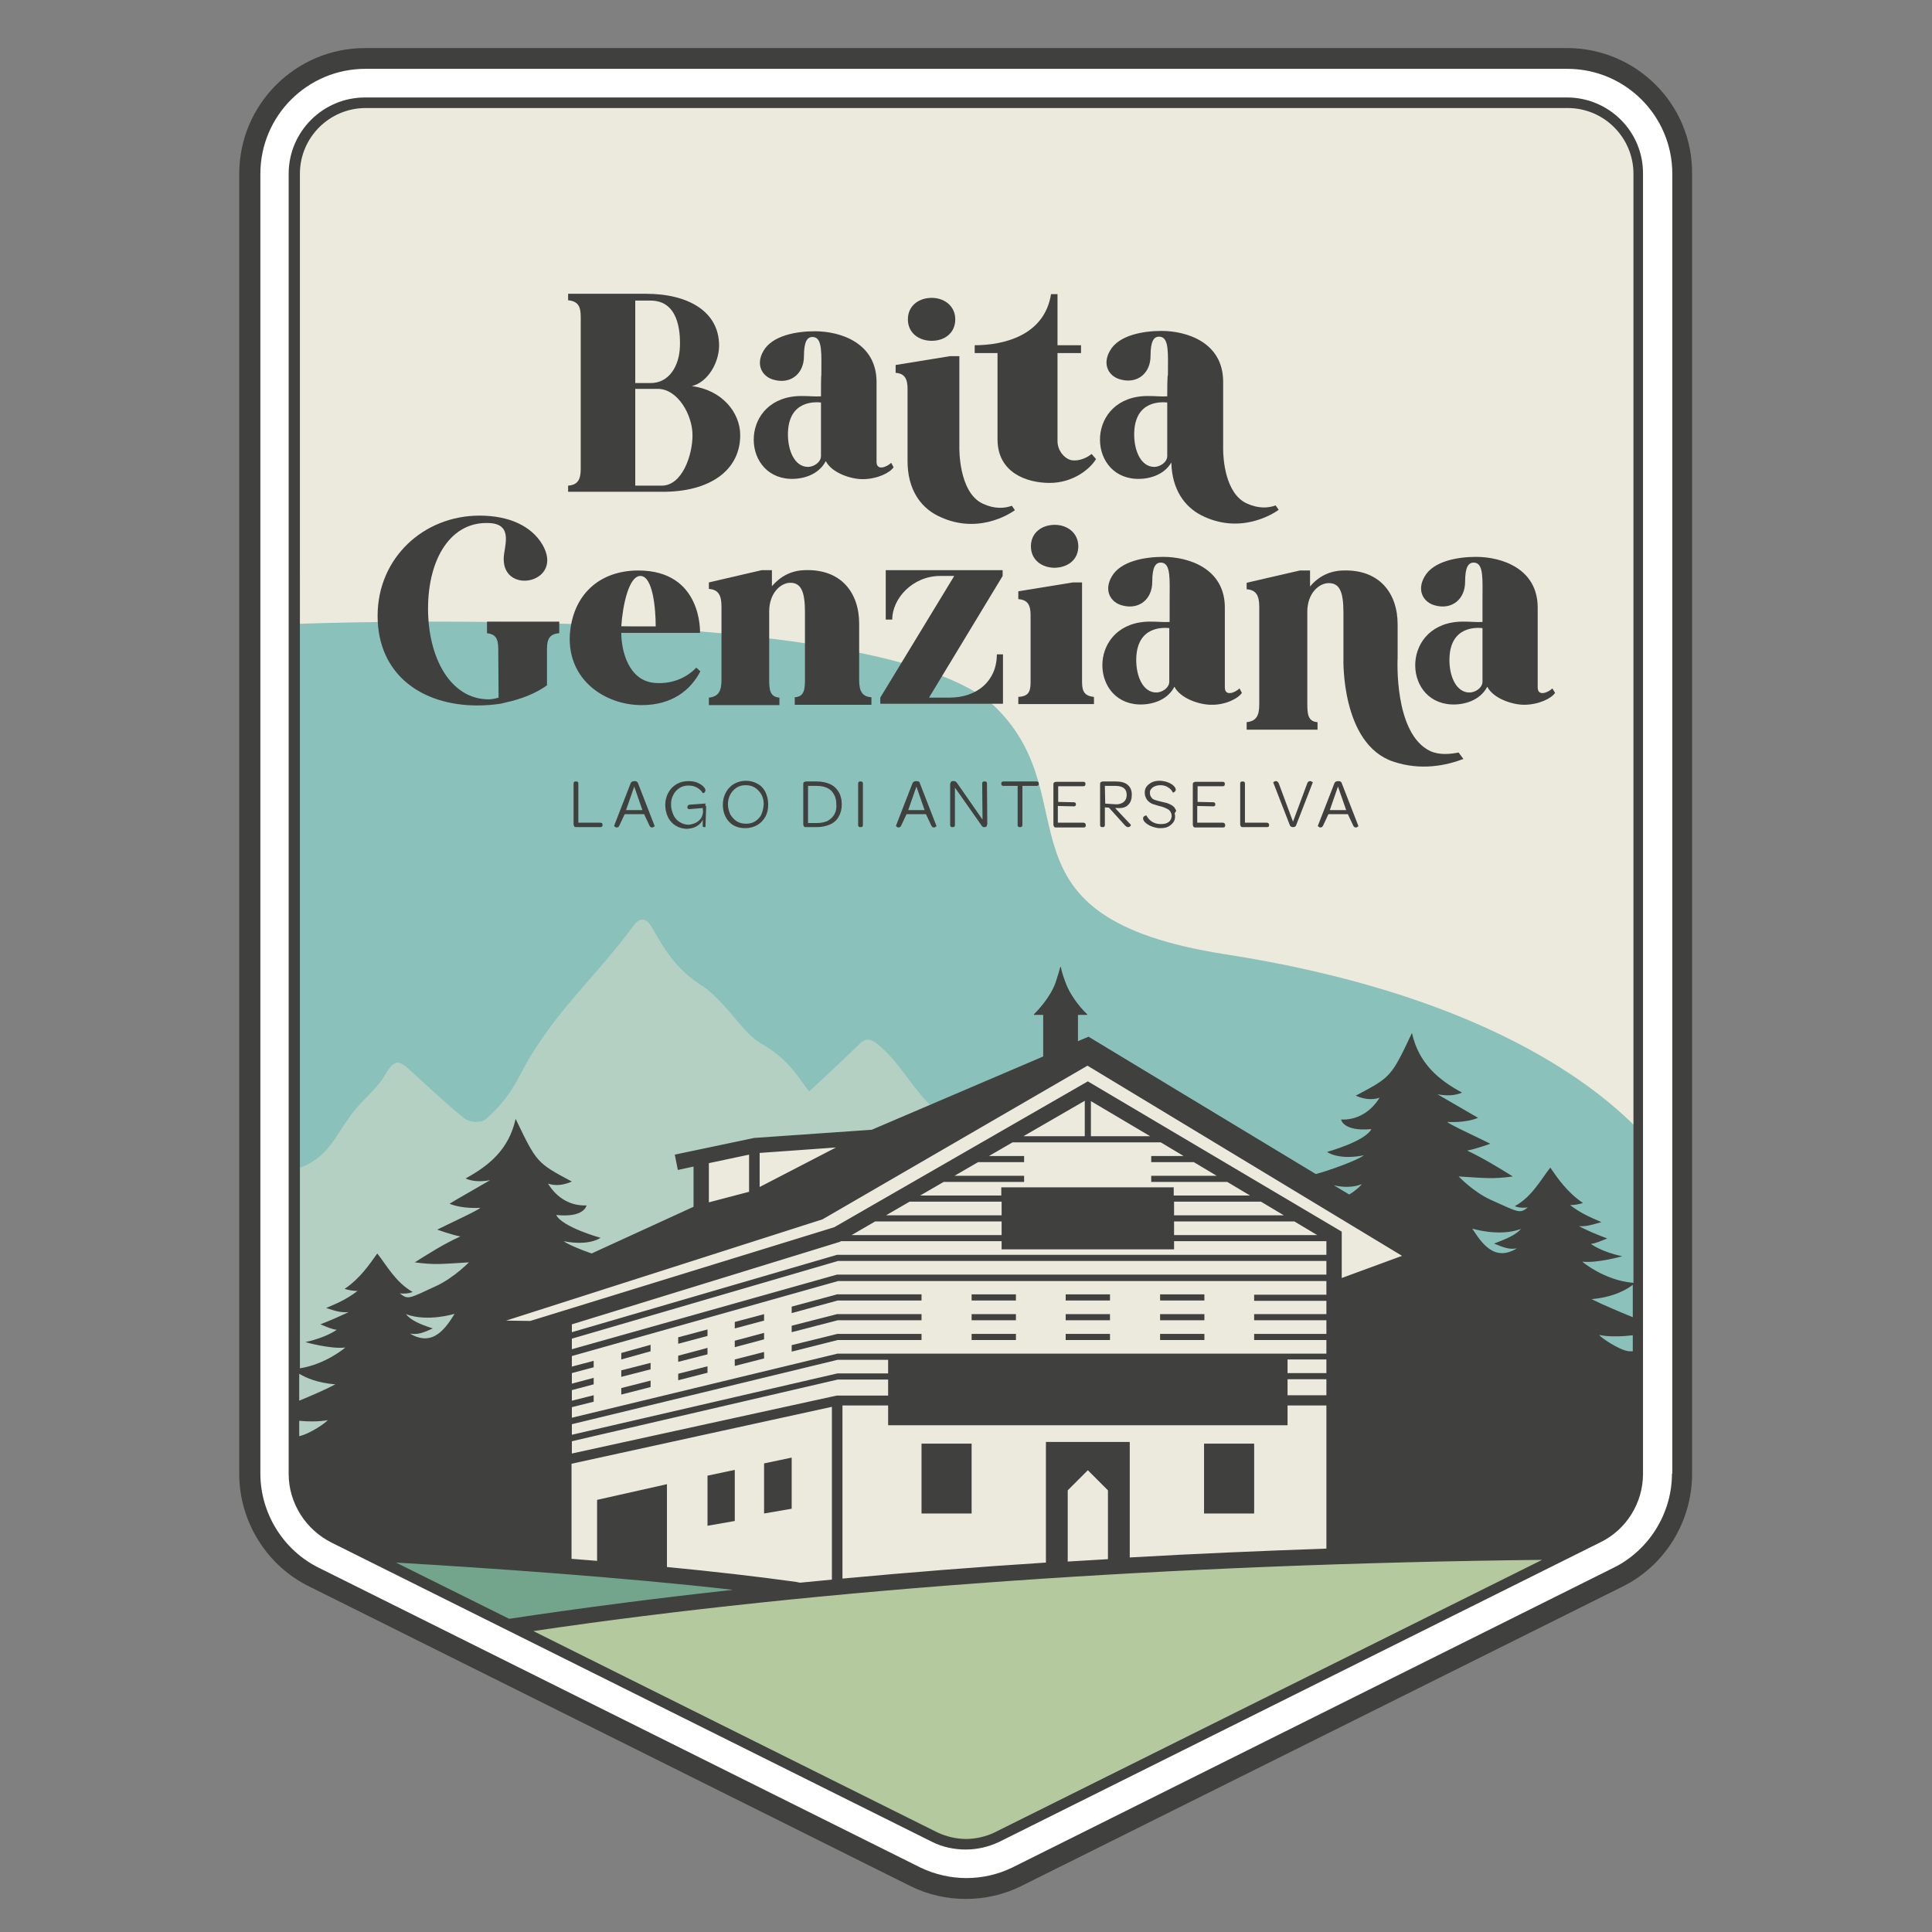 <?xml version="1.0" encoding="utf-8"?>
<!-- Generator: Adobe Illustrator 27.4.0, SVG Export Plug-In . SVG Version: 6.00 Build 0)  -->
<svg version="1.1" id="gfx" xmlns="http://www.w3.org/2000/svg" xmlns:xlink="http://www.w3.org/1999/xlink" x="0px" y="0px"
	 viewBox="0 0 566.9 566.9" style="enable-background:new 0 0 566.9 566.9;" xml:space="preserve">
<rect x="0" y="0" width="566.9" height="566.9" fill="#808080" stroke="none"/>
<style type="text/css">
	.st0{fill:#FFFFFF;}
	.st1{fill:#ECE9DD;}
	.st2{fill:#8AC2BB;}
	.st3{fill:#B3D0C3;}
	.st4{fill:#B5C99F;}
	.st5{fill:#73A58D;}
	.st6{fill:#40403F;}
</style>
<g>
	<path class="st0" d="M283.5,553.2c-5,0-9.8-1.1-14.4-3.3L92.7,462c-11.2-5.5-18.5-17.1-18.5-29.6V51C74.2,32.8,89,18,107.1,18
		h352.7c18.2,0,32.9,14.8,32.9,32.9v381.5c0,12.5-7.3,24.2-18.5,29.6l-176.3,87.8C293.3,552.1,288.5,553.2,283.5,553.2z"/>
	<path class="st1" d="M283.5,541.1c-3.1,0-6.3-0.7-9.1-2.1L98.1,451.2c-7.3-3.5-11.9-10.9-11.9-18.8V51c0-11.5,9.4-20.9,20.9-20.9
		h352.7c11.5,0,20.9,9.4,20.9,20.9v381.5c0,7.9-4.6,15.3-11.7,18.8l-176.5,87.9C289.8,540.4,286.6,541.1,283.5,541.1z"/>
	<path class="st2" d="M359.5,280c-70.2-10.9-39.6-45-67.2-72.3C260,175.9,86.4,183.1,86.4,183.1L86.3,227v205.4
		c0,5.7,2.4,11.1,6.5,15c0.3,0.2,0.5,0.5,0.8,0.7c0.2,0.2,0.4,0.3,0.6,0.5c0.5,0.4,1.1,0.8,1.7,1.2c0.1,0.1,0.2,0.1,0.3,0.2
		c0.7,0.4,1.3,0.8,2,1.1L274.4,539c2.8,1.4,6,2.1,9.1,2.1c3.1,0,6.3-0.7,9-2l176.5-87.9c7.1-3.5,11.7-10.8,11.7-18.8v-101
		C465.8,316.1,431.4,291.2,359.5,280z"/>
	<path class="st3" d="M331.1,374c-2.5-1.9-4.9-3.9-7.1-6.2c-4.5-4.7-8.9-9.5-13.2-14.3c-2.7-3-5.8-4.4-9.7-4.6
		c-1.8-0.1-3.8-1.7-5.4-3c-2.3-2-4.4-4.4-6.6-6.7c-2.7-2.8-5.5-5.6-8.2-8.4c-0.5-0.5-0.8-1.6-1.3-1.8c-10.1-4.7-14-16.5-22.6-23
		c-2.6-1.9-3.9-0.6-5.6,1.1c-4.5,4.4-9.1,8.6-14,13.2c-1.2-1.7-1.9-2.6-2.6-3.6c-3-4.2-6.4-7.6-11-10.2c-4.7-2.6-8-8-12-12.1
		c-1.8-1.8-3.5-3.7-5.6-5c-7-4.5-10.4-9.2-14.8-17.1c-1.6-2.9-3.5-3.4-5.5-0.7c-11.1,15.2-23.8,25.7-32.9,43.1
		c-2.9,5.6-5.7,9.6-10.6,13.8c-1.3,1.1-4.7,0.8-6.1-0.3c-5.5-4.4-10.6-9.3-15.9-14.1c-3.8-3.5-4.8-3-7.6,1.6c-2.1,3.5-5.3,6.1-8,9.2
		c-6.4,7.5-7.4,14-16.4,17.6c-0.8,0.3-1.6,0.9-2.3,1.6v88.2c0,7.9,4.6,15.3,11.9,18.8L274.4,539c2.8,1.4,6,2.1,9.1,2.1
		c3.1,0,6.3-0.7,9-2L437.2,467C393.5,430.8,334.8,377,331.1,374z"/>
	<path class="st4" d="M274.4,539c2.8,1.4,6,2.1,9.1,2.1c3.1,0,6.3-0.7,9-2l168.2-83.8c-117,0.8-224.5,8.8-310.4,21.9L274.4,539z"/>
	<path class="st5" d="M229.6,467.2c-8.1-1.4-61.6-10.5-120.1-10.3l40.7,20.3l2.6-0.3C176.7,473.2,202.5,470,229.6,467.2z"/>
	<path class="st1" d="M165.4,387.8v71.3c33.5,2.7,58.8,7.1,64.2,8c49.9-5.1,104.6-8.8,162.4-10.6v-76.1l27.9-11.5l-101-61.7
		l-61.4,26.4l-35.9,2.6l-15.7,3.8l0,15.9l-63.5,28.3v5.2l14.3,0.6L165.4,387.8z"/>
	<g>
		<path class="st6" d="M459.8,14.1H107.1c-20.3,0-36.9,16.5-36.9,36.9v381.5c0,14,8.1,27,20.7,33.1l176.4,87.9
			c5.1,2.5,10.6,3.7,16.1,3.7c5.5,0,11-1.2,16.1-3.7l176.3-87.8c12.6-6.1,20.7-19.1,20.7-33.2V51C496.7,30.6,480.1,14.1,459.8,14.1z
			 M490.6,432.4c0,11.7-6.8,22.6-17.3,27.7l-176.3,87.9c-8.5,4.1-18.3,4.1-26.9,0L93.7,460.1c-10.5-5.1-17.3-16-17.3-27.7V51
			c0-17,13.8-30.8,30.8-30.8h352.7c17,0,30.8,13.8,30.8,30.8V432.4z"/>
		<path class="st6" d="M459.8,28.6H107.1c-12.3,0-22.4,10-22.4,22.4v381.5c0,8.5,5,16.4,12.7,20.2l176.2,87.8c3,1.5,6.4,2.2,9.8,2.2
			s6.7-0.8,9.7-2.2l176.4-87.9c7.7-3.7,12.6-11.6,12.6-20.1V51C482.2,38.6,472.1,28.6,459.8,28.6z M87.8,421.4v-4.5
			c5.5,0.5,8.3-0.2,8.3-0.2C96.2,417.1,90.9,420.8,87.8,421.4z M87.8,411v-7.9c2,1.2,5.4,2.7,10.6,3.1
			C95.4,407.8,91.4,409.5,87.8,411z M116.2,458.5c27.1,1.6,66.4,4.3,98.9,8c-23,2.5-45.1,5.4-65.7,8.5L116.2,458.5z M119.1,385.6
			c6.4,2.4,14.3-0.1,14.3-0.1c-2.4,3.8-6.2,10-13.1,5.8c2.3,0.4,3.8-0.2,6.7-1.5C123,388.5,120.6,387.4,119.1,385.6z M241.3,357.8
			l0.2-0.1l77.6-45l92.3,55.8l-17.7,6.5v-13.6l-74.5-44.1l-74.4,42.8l-89.2,27.5l-7.1-0.1L241.3,357.8z M208,352.8v-11.5l11.8-2.5
			v10.9L208,352.8z M222.9,348.3v-10l22.4-1.6L222.9,348.3z M391.4,347.8c2.6,0.6,5.5,0.7,8.1-0.3c0.4-0.2-1.4,1.7-3.6,3
			L391.4,347.8z M389.2,381.6v4H368v1.8h21.2v4H368v1.8h21.2v4H245.7L167.8,416v-3.1l6.4-1.6v-1.9l-6.4,1.6v-3.1l6.4-1.7v-1.9
			l-6.4,1.7v-3.1l6.4-1.7v-1.9l-6.4,1.7v-3.1l78.1-22h143.3v4H368v1.8H389.2z M306.9,423.2v35.3c-20.4,1.3-40.4,2.9-59.7,4.7v-50.8
			h13.4v5.8h117.2v-5.8h11.4v42c-19.5,0.7-38.7,1.5-57.7,2.6v-33.9H306.9z M325.1,437.3v20.2c-3.9,0.2-7.9,0.5-11.8,0.7v-20.9
			l5.9-5.9L325.1,437.3z M175.2,440.1v17.9c-2.5-0.2-5-0.4-7.5-0.6v-27.9l76.4-16.7v50.7c-3.1,0.3-6.2,0.6-9.3,0.9
			c-0.4-0.1-0.9-0.1-1-0.2c-11.5-1.6-24.6-3.1-38.1-4.4v-24.3L175.2,440.1z M167.8,426.5v-3.6l78-18.1h14.8v4.7h-15.1L167.8,426.5z
			 M167.8,421v-3.1l78-18.9h14.8v4h-14.9L167.8,421z M377.8,409.4v-4.7h11.4v4.7H377.8z M377.8,402.9v-4h11.4v4H377.8z M245.6,374
			l-77.8,21.9v-3.1l78.1-22.8h143.3v4H245.6z M245.6,368.2l-77.8,22.7v-2.3l78.6-24.2l0.2-0.1l0.2-0.1h47.1v2.4h50.6v-2.4h44.7v4
			H245.6z M280.1,345l6.9-4h13.5v-1.8h-10.3l6.9-4h43.5l6.7,4h-9.5v1.8h12.5l6.7,4h-19.2v1.8h22.3l6.7,4h-22.4v-2.4h-50.6v2.4h-23.8
			l6.9-4h23.6V345H280.1z M300.3,333.4l18-10.4v10.4H300.3z M320.1,333.4v-10.3l17.4,10.3H320.1z M344.5,356.6v-4H370l6.7,4H344.5z
			 M379.8,358.4l6.7,4h-42v-4H379.8z M293.9,352.6v4H260l6.9-4H293.9z M293.9,358.4v4h-44l6.9-4H293.9z M291.8,537.7
			c-2.5,1.2-5.5,1.9-8.3,1.9c-2.9,0-5.8-0.7-8.4-1.9l-118.6-59.1c83.7-12.4,188.1-19.7,296-20.9L291.8,537.7z M445.1,366.3
			c-6.8,4.2-10.6-2-13.1-5.8c0,0,7.9,2.5,14.3,0.1c-1.6,1.8-4,2.8-7.9,4.3C441.4,366.1,442.8,366.7,445.1,366.3z M479.1,396.5
			c-0.4,0-0.7,0-1.1,0c-3-0.3-8.8-4.4-8.7-4.8c0,0,3.2,0.9,9.8,0.1V396.5z M479.1,386.5c-3.9-1.6-8.7-3.6-12.1-5.3
			c6.9-0.6,10.7-3.1,12.1-4.2V386.5z M479.1,376.4c-8.3-0.7-14.9-6.2-14.8-6.2c4.4,0.5,11.8-1.6,11.7-1.6c-6-1.2-9.2-3.6-9.2-3.6
			c1.5-0.2,2.8-0.8,4.8-1.6c-3.4-1.3-5.1-2-8.3-3.6c2.4,0.1,3.7-0.4,6.6-1.2c-3.7-1.6-6.2-2.7-9.2-5c1.6,0,2.7-0.3,3.8-0.6
			c-4.7-3.2-7.4-7.2-9.6-10.4c-2.7,3.4-5.4,8.6-10.4,11.3c-0.1,0,1.3,0.7,3.8,0.4c-2.4,1.8-2.4,1.6-11-2.3c-5-2.3-9.3-6.8-9.3-6.8
			c8,0.5,10.1,0.8,15.9,0c-4.2-2.6-8.4-5.2-13.4-7.6c2.4-0.4,6.8-2,6.8-2c-3.6-1.8-12.7-6-12.6-6.4c0,0,5.2,0.4,9-1.2
			c-3.6-2.1-7.1-4.1-11.9-6.9c2.8,0.5,5.1,0.4,7.2-0.5c-7-3.8-12.7-8.6-14.7-17.5c-6.1,12.9-6.1,12.9-16.5,18.4
			c3.2,1.4,5.5,1.1,7,0.6c-2.7,4.4-6.9,6.6-11.3,6.4c0,0,0.6,3.6,8.9,2.8c-1.8,3.6-13,6.7-13,6.7s3.2,2.5,10.8,1
			c-2,1.5-10,4.4-14.1,5.5l-66.7-40.3l-3.1,1.3v-7.7h2.6c0.1,0,0.2-0.1,0.1-0.2c-1-0.9-4.7-4.8-6.3-9.2c-0.9-2.4-1.2-3.5-1.4-4.6
			c0-0.1-0.2-0.1-0.2,0c-0.3,1.1-0.6,2.2-1.4,4.6c-1.6,4.4-5.4,8.3-6.3,9.2c-0.1,0.1,0,0.2,0.1,0.2h2.6V310l-50.3,21.5l-34.5,2.4
			l-23.3,4.9l0.9,4.5l4.6-1v11.8l-29.9,13.7c-3.5-1.2-7-2.7-8.2-3.6c7.6,1.5,10.8-1,10.8-1s-11.2-3.1-13-6.7
			c8.3,0.9,8.9-2.8,8.9-2.8c-4.5,0.2-8.6-2-11.3-6.4c1.5,0.5,3.8,0.8,7-0.6c-10.3-5.5-10.3-5.5-16.5-18.4c-2,8.9-7.6,13.6-14.7,17.5
			c2.1,0.9,4.4,1,7.2,0.5c-4.8,2.8-8.4,4.8-11.9,6.9c3.8,1.6,9,1.2,9,1.2c0.1,0.4-9,4.6-12.6,6.4c0,0,4.4,1.6,6.8,2
			c-5.1,2.3-9.2,5-13.4,7.6c5.8,0.8,7.9,0.5,15.9,0c0,0-4.3,4.4-9.3,6.8c-8.6,4-8.5,4.2-11,2.3c2.5,0.3,4-0.5,3.8-0.4
			c-5-2.8-7.7-7.9-10.4-11.3c-2.3,3.2-5,7.3-9.6,10.4c1.1,0.3,2.3,0.6,3.8,0.6c-3,2.3-5.4,3.4-9.2,5c2.8,0.9,4.2,1.4,6.6,1.2
			c-3.2,1.5-5,2.3-8.3,3.6c2,0.8,3.3,1.4,4.8,1.6c0,0-3.1,2.3-9.2,3.6c-0.1,0,7.3,2.1,11.7,1.6c0.1,0-5.7,4.9-13.3,6.1V51
			c0-10.7,8.7-19.3,19.3-19.3h352.7c10.7,0,19.3,8.7,19.3,19.3V376.4z"/>
		<rect x="270.4" y="423.6" class="st6" width="14.7" height="20.5"/>
		<rect x="353.3" y="423.6" class="st6" width="14.7" height="20.5"/>
		<polygon class="st6" points="215.6,431.3 207.6,433 207.6,447.7 215.6,446.3 		"/>
		<polygon class="st6" points="232.3,427.7 224.2,429.4 224.2,444.1 232.3,442.7 		"/>
		<rect x="340.4" y="379.8" class="st6" width="13" height="1.8"/>
		<rect x="285.1" y="379.8" class="st6" width="13" height="1.8"/>
		<rect x="312.7" y="379.8" class="st6" width="13" height="1.8"/>
		<polygon class="st6" points="182.3,398.9 190.9,396.5 190.9,394.6 182.3,397 		"/>
		<polygon class="st6" points="199,394.3 207.6,392 207.6,390.1 199,392.4 		"/>
		<polygon class="st6" points="215.6,389.8 224.2,387.5 224.2,385.6 215.6,387.9 		"/>
		<polygon class="st6" points="232.3,383.4 232.3,385.3 245.8,381.6 270.4,381.6 270.4,379.8 245.6,379.8 		"/>
		<rect x="312.7" y="385.6" class="st6" width="13" height="1.8"/>
		<rect x="340.4" y="385.6" class="st6" width="13" height="1.8"/>
		<rect x="285.1" y="385.6" class="st6" width="13" height="1.8"/>
		<polygon class="st6" points="182.3,404 190.9,401.8 190.9,399.9 182.3,402.1 		"/>
		<polygon class="st6" points="199,399.6 207.6,397.4 207.6,395.5 199,397.8 		"/>
		<polygon class="st6" points="232.3,389 232.3,390.9 245.8,387.4 270.4,387.4 270.4,385.6 245.6,385.6 		"/>
		<polygon class="st6" points="215.6,395.3 224.2,393 224.2,391.1 215.6,393.4 		"/>
		<rect x="285.1" y="391.4" class="st6" width="13" height="1.8"/>
		<rect x="312.7" y="391.4" class="st6" width="13" height="1.8"/>
		<polygon class="st6" points="182.3,409.2 190.9,407 190.9,405.1 182.3,407.3 		"/>
		<polygon class="st6" points="199,405 207.6,402.8 207.6,400.9 199,403.1 		"/>
		<polygon class="st6" points="232.3,394.7 232.3,396.6 245.8,393.2 270.4,393.2 270.4,391.4 245.7,391.4 		"/>
		<polygon class="st6" points="215.6,400.8 224.2,398.6 224.2,396.7 215.6,398.9 		"/>
		<rect x="340.4" y="391.4" class="st6" width="13" height="1.8"/>
	</g>
	<g>
		<path class="st6" d="M176.1,241.4h-6.4v-11.5c0-0.4-0.2-0.6-0.6-0.6h-0.2c-0.4,0-0.6,0.2-0.6,0.6v12c0,0.2,0.1,0.4,0.2,0.6
			c0.2,0.2,0.3,0.2,0.6,0.2h7.1c0.4,0,0.6-0.2,0.6-0.6V242C176.8,241.6,176.6,241.4,176.1,241.4z"/>
		<path class="st6" d="M186.2,229.2c-0.6,0-0.9,0.2-1.1,0.5l-4.9,12.6c0,0,0,0.1,0.1,0.2c0.1,0.1,0.2,0.1,0.3,0.2
			c0.1,0.1,0.3,0.1,0.4,0.1c0.2,0,0.3-0.1,0.5-0.2c0.1-0.1,0.2-0.3,0.3-0.5l1.5-3.2h5.7l1.5,3.2c0.1,0.2,0.2,0.4,0.3,0.5
			s0.3,0.2,0.5,0.2c0.1,0,0.3,0,0.4-0.1c0.1-0.1,0.2-0.1,0.3-0.2c0.1-0.1,0.1-0.1,0.1-0.1v0l-4.9-12.6
			C187.1,229.4,186.7,229.2,186.2,229.2z M183.7,237.7l2.4-6.9l2.4,6.9H183.7z"/>
		<path class="st6" d="M206.7,235.8l-4.2,0.3c-0.3,0-0.4,0.1-0.6,0.2c-0.1,0.1-0.2,0.3-0.2,0.5l0,0.1c0,0.4,0.3,0.6,0.8,0.5l3.7-0.3
			l0.1,1.2c-0.1,0.7-0.3,1.3-0.6,1.8c-0.4,0.5-0.9,1-1.5,1.3c-0.6,0.3-1.3,0.5-2.1,0.6c-1,0-1.9-0.3-2.7-0.8
			c-0.8-0.5-1.4-1.2-1.8-2.1c-0.4-0.9-0.7-1.9-0.7-3c0-1.1,0.2-2.1,0.7-2.9c0.4-0.9,1.1-1.5,1.8-2c0.8-0.5,1.7-0.7,2.7-0.7
			c0.9,0,1.7,0.2,2.4,0.6s1.3,0.9,1.7,1.6c0,0,0.1,0,0.2,0c0.2,0,0.3-0.1,0.4-0.3c0.1-0.1,0.2-0.3,0.2-0.5c0-0.3-0.2-0.7-0.7-1.2
			c-0.4-0.4-1.1-0.8-1.8-1.1c-0.8-0.3-1.6-0.4-2.5-0.4c-1.3,0-2.5,0.3-3.5,0.9c-1,0.6-1.8,1.4-2.4,2.5c-0.6,1.1-0.9,2.3-0.9,3.6
			c0,1.3,0.3,2.5,0.8,3.6c0.6,1.1,1.3,1.9,2.3,2.5c1,0.6,2.1,0.9,3.4,0.9c1.1-0.1,2-0.3,2.8-0.8c0.8-0.5,1.4-1.1,1.7-1.9l0,0.8
			c0,0.2,0,0.4,0,0.6c0,0.2,0,0.4,0,0.5c0,0.1,0,0.2,0.1,0.2c0,0,0.1,0.1,0.2,0.1c0.2,0,0.3,0,0.4,0c0.1,0,0.1-0.1,0.1-0.1l0.2-5.7
			c0-0.3-0.1-0.5-0.3-0.7C207.2,235.8,207,235.7,206.7,235.8z"/>
		<path class="st6" d="M222.3,230c-1-0.6-2.2-0.9-3.4-0.9c-1.3,0-2.4,0.3-3.5,0.9c-1,0.6-1.8,1.4-2.4,2.5c-0.6,1.1-0.9,2.3-0.9,3.6
			c0,2,0.6,3.7,1.8,5c1.2,1.3,2.8,1.9,4.8,1.9c1.3,0,2.4-0.3,3.5-0.9c1-0.6,1.8-1.4,2.4-2.5c0.6-1.1,0.8-2.2,0.8-3.6
			c0-1.4-0.3-2.5-0.8-3.6C224.1,231.4,223.3,230.5,222.3,230z M223.4,239c-0.4,0.9-1.1,1.5-1.8,2c-0.8,0.5-1.7,0.7-2.7,0.7
			c-1,0-1.9-0.2-2.7-0.7c-0.8-0.5-1.4-1.2-1.9-2c-0.4-0.9-0.7-1.9-0.7-2.9c0-1.7,0.5-3,1.5-4.1c1-1.1,2.2-1.6,3.7-1.6
			c1,0,1.9,0.2,2.7,0.7c0.8,0.5,1.4,1.2,1.9,2c0.5,0.9,0.7,1.9,0.7,2.9C224,237.1,223.8,238.1,223.4,239z"/>
		<path class="st6" d="M243.6,230.1c-1.1-0.5-2.4-0.8-3.9-0.8h-3.2c-0.2,0-0.4,0.1-0.6,0.2c-0.2,0.2-0.2,0.3-0.2,0.6v11.8
			c0,0.2,0.1,0.4,0.2,0.6c0.2,0.2,0.3,0.2,0.6,0.2h3.1c1.5,0,2.9-0.3,4-0.8c1.1-0.5,2-1.3,2.5-2.3c0.6-1,0.9-2.2,0.9-3.6
			c0-1.4-0.3-2.6-0.9-3.6C245.5,231.4,244.7,230.6,243.6,230.1z M244.8,239c-0.5,0.8-1.1,1.4-2,1.9c-0.9,0.4-1.9,0.6-3.2,0.6h-2.5
			v-10.9h2.5c1.2,0,2.3,0.2,3.1,0.6c0.9,0.4,1.6,1.1,2,1.9c0.5,0.8,0.7,1.8,0.7,2.9C245.5,237.2,245.3,238.1,244.8,239z"/>
		<path class="st6" d="M252.6,229.3h-0.2c-0.4,0-0.6,0.2-0.6,0.6v12.2c0,0.4,0.2,0.6,0.6,0.6h0.2c0.4,0,0.6-0.2,0.6-0.6v-12.2
			C253.2,229.5,253,229.3,252.6,229.3z"/>
		<path class="st6" d="M268.9,229.2c-0.6,0-0.9,0.2-1.1,0.5l-4.9,12.6c0,0,0,0.1,0.1,0.2c0.1,0.1,0.2,0.1,0.3,0.2
			c0.1,0.1,0.3,0.1,0.4,0.1c0.2,0,0.3-0.1,0.5-0.2c0.1-0.1,0.2-0.3,0.3-0.5l1.5-3.2h5.7l1.5,3.2c0.1,0.2,0.2,0.4,0.3,0.5
			s0.3,0.2,0.5,0.2c0.1,0,0.3,0,0.4-0.1c0.1-0.1,0.2-0.1,0.3-0.2c0.1-0.1,0.1-0.1,0.1-0.1v0l-4.9-12.6
			C269.9,229.4,269.5,229.2,268.9,229.2z M266.5,237.7l2.4-6.9l2.4,6.9H266.5z"/>
		<path class="st6" d="M289,229.3h-0.2c-0.4,0-0.6,0.2-0.6,0.6l0.1,10.6l-7.3-10.5c-0.2-0.3-0.4-0.5-0.5-0.6
			c-0.1-0.1-0.3-0.2-0.6-0.2h-0.4c-0.2,0-0.4,0.1-0.5,0.3c-0.1,0.2-0.2,0.4-0.2,0.7v11.9c0,0.4,0.2,0.6,0.6,0.6h0.2
			c0.4,0,0.6-0.2,0.6-0.6v-11l7.8,11.1c0.1,0.2,0.3,0.4,0.4,0.4c0.1,0.1,0.3,0.1,0.5,0.1l0.1,0c0.2,0,0.4-0.1,0.5-0.3
			c0.1-0.2,0.2-0.4,0.2-0.7l-0.1-11.9C289.6,229.5,289.4,229.3,289,229.3z"/>
		<path class="st6" d="M304.2,229.3h-9.8c-0.4,0-0.6,0.2-0.6,0.6v0.1c0,0.4,0.2,0.6,0.6,0.6h4.2v11.5c0,0.4,0.2,0.6,0.6,0.6h0.2
			c0.4,0,0.6-0.2,0.6-0.6v-11.5h4.2c0.4,0,0.6-0.2,0.6-0.6v-0.1C304.8,229.5,304.6,229.3,304.2,229.3z"/>
		<path class="st6" d="M317.9,241.4h-7.5v-4.9l4.6,0.1c0.2,0,0.4,0,0.5-0.1c0.1-0.1,0.2-0.2,0.2-0.4v-0.1c0-0.4-0.2-0.6-0.6-0.6
			l-4.6-0.1v-4.6h7.4c0.4,0,0.6-0.2,0.6-0.6v-0.1c0-0.4-0.2-0.6-0.6-0.6h-8c-0.2,0-0.4,0.1-0.6,0.2c-0.2,0.2-0.2,0.3-0.2,0.6v11.8
			c0,0.2,0.1,0.4,0.2,0.6c0.2,0.2,0.3,0.2,0.6,0.2h8.1c0.4,0,0.6-0.2,0.6-0.6V242C318.5,241.6,318.3,241.4,317.9,241.4z"/>
		<path class="st6" d="M331.1,236.1c0.7-0.7,1-1.7,1-2.9c0-1.3-0.4-2.2-1.2-2.9c-0.8-0.7-2-1-3.6-1h-3.7c-0.2,0-0.4,0.1-0.6,0.2
			c-0.2,0.2-0.2,0.3-0.2,0.6v12c0,0.4,0.2,0.6,0.6,0.6h0.2c0.4,0,0.6-0.2,0.6-0.6l0-5.2l1.2,0.1l4.7,5.2c0.3,0.3,0.6,0.5,0.9,0.5
			c0.1,0,0.3,0,0.4-0.1c0.1-0.1,0.2-0.1,0.3-0.2c0.1-0.1,0.1-0.2,0.1-0.3c0,0,0,0,0-0.1l-4.6-4.9c0.3,0,0.5,0,0.6,0
			C329.3,237.2,330.4,236.9,331.1,236.1z M324.3,235.8l-0.1-5.2h3.1c2.2,0,3.3,0.9,3.3,2.6c0,0.5-0.1,1-0.3,1.4
			c-0.2,0.4-0.5,0.7-1,1c-0.4,0.2-1,0.4-1.6,0.4c-0.1,0-0.3,0-0.3,0L324.3,235.8z"/>
		<path class="st6" d="M345.1,237.8c-0.2-0.4-0.4-0.7-0.6-1c-0.3-0.3-0.6-0.5-1-0.7c-0.4-0.2-0.8-0.4-1.2-0.5
			c-0.4-0.1-0.8-0.2-1.3-0.3l-1.2-0.3c-0.3-0.1-0.6-0.2-1-0.3c-0.3-0.1-0.6-0.3-0.7-0.4c-0.2-0.2-0.3-0.4-0.5-0.7
			c-0.1-0.3-0.2-0.6-0.2-0.9c0-0.5,0.1-0.9,0.4-1.2c0.3-0.4,0.6-0.6,1.1-0.8c0.5-0.2,1-0.3,1.6-0.3c0.8,0,1.6,0.2,2.2,0.6
			c0.7,0.4,1.1,0.9,1.5,1.6c0,0,0.1,0,0.2-0.1c0.2-0.1,0.3-0.2,0.4-0.3c0.1-0.1,0.2-0.3,0.2-0.5c0-0.3-0.2-0.7-0.6-1.1
			c-0.4-0.4-0.9-0.7-1.6-1c-0.7-0.3-1.4-0.4-2.2-0.5c-0.1,0-0.2,0-0.3,0c-0.8,0-1.5,0.1-2.2,0.4c-0.6,0.3-1.2,0.7-1.6,1.2
			c-0.4,0.5-0.6,1.1-0.6,1.8c0,0.6,0.1,1.2,0.4,1.7c0.2,0.5,0.6,0.9,1,1.2c0.4,0.3,0.8,0.5,1.2,0.6c0.4,0.1,0.9,0.3,1.6,0.5
			c0.6,0.1,1.1,0.3,1.4,0.4c0.3,0.1,0.7,0.3,1.1,0.5c0.4,0.2,0.7,0.5,0.9,0.9c0.2,0.4,0.3,0.8,0.3,1.2c-0.1,0.7-0.3,1.3-0.9,1.7
			c-0.5,0.4-1.2,0.6-2.1,0.6c-0.1,0-0.3,0-0.5,0c-1.8-0.1-3.1-1-3.9-2.5c0,0,0,0-0.1,0c0,0-0.1,0-0.2,0c-0.2,0.1-0.3,0.2-0.5,0.3
			c-0.1,0.1-0.2,0.3-0.2,0.5c0,0.4,0.2,0.8,0.6,1.2c0.4,0.4,1,0.8,1.7,1.1c0.7,0.3,1.5,0.5,2.3,0.6c0.2,0,0.4,0,0.5,0
			c0.8,0,1.6-0.1,2.2-0.4c0.6-0.3,1.1-0.7,1.5-1.2c0.4-0.5,0.6-1.1,0.6-1.8c0-0.2,0-0.5-0.1-0.8S345.2,238.1,345.1,237.8z"/>
		<path class="st6" d="M358.8,241.4h-7.5v-4.9l4.6,0.1c0.2,0,0.4,0,0.5-0.1c0.1-0.1,0.2-0.2,0.2-0.4v-0.1c0-0.4-0.2-0.6-0.6-0.6
			l-4.6-0.1v-4.6h7.4c0.4,0,0.6-0.2,0.6-0.6v-0.1c0-0.4-0.2-0.6-0.6-0.6h-8c-0.2,0-0.4,0.1-0.6,0.2c-0.2,0.2-0.2,0.3-0.2,0.6v11.8
			c0,0.2,0.1,0.4,0.2,0.6c0.2,0.2,0.3,0.2,0.6,0.2h8.1c0.4,0,0.6-0.2,0.6-0.6V242C359.4,241.6,359.2,241.4,358.8,241.4z"/>
		<path class="st6" d="M371.7,241.4h-6.4v-11.5c0-0.4-0.2-0.6-0.6-0.6h-0.2c-0.4,0-0.6,0.2-0.6,0.6v12c0,0.2,0.1,0.4,0.2,0.6
			c0.2,0.2,0.3,0.2,0.6,0.2h7.1c0.4,0,0.6-0.2,0.6-0.6V242C372.3,241.6,372.1,241.4,371.7,241.4z"/>
		<path class="st6" d="M384.8,229.3c-0.1-0.1-0.3-0.1-0.4-0.1c-0.4,0-0.6,0.2-0.8,0.6l-4.2,11.3l-4.2-11.3c-0.2-0.4-0.5-0.6-0.8-0.6
			c-0.1,0-0.3,0-0.4,0.1c-0.1,0-0.2,0.1-0.3,0.2c-0.1,0.1-0.1,0.1-0.1,0.1v0l4.9,12.6c0.1,0.3,0.5,0.5,0.9,0.5
			c0.5,0,0.8-0.2,0.9-0.5l4.9-12.6c0,0,0-0.1-0.1-0.2C385,229.5,384.9,229.4,384.8,229.3z"/>
		<path class="st6" d="M392.7,229.2c-0.6,0-0.9,0.2-1.1,0.5l-4.9,12.6c0,0,0,0.1,0.1,0.2c0.1,0.1,0.2,0.1,0.3,0.2
			c0.1,0.1,0.3,0.1,0.4,0.1c0.2,0,0.3-0.1,0.5-0.2c0.1-0.1,0.2-0.3,0.3-0.5l1.5-3.2h5.7l1.5,3.2c0.1,0.2,0.2,0.4,0.3,0.5
			c0.1,0.1,0.3,0.2,0.5,0.2c0.1,0,0.3,0,0.4-0.1c0.1-0.1,0.2-0.1,0.3-0.2c0.1-0.1,0.1-0.1,0.1-0.1v0l-4.9-12.6
			C393.6,229.4,393.3,229.2,392.7,229.2z M390.2,237.7l2.4-6.9l2.4,6.9H390.2z"/>
		<path class="st6" d="M217.2,127.7c0-6.7-5.4-13.3-14.2-14.4c4.8-1.2,8-7,8-11.9c0-9.9-8.9-15.2-21.5-15.2h-22.8v1.9
			c3,0.3,3.7,1.9,3.7,4.9v44.6c0,3-0.8,4.7-3.7,4.9v1.8h27.5C208.3,144.4,217.2,138,217.2,127.7z M186.4,88.2h4.5
			c8,0,8.8,8.7,8.6,13.6c-0.2,5.5-3.1,10.6-8.6,10.6h-4.5V88.2z M186.4,142.5v-28.4h6.6c5.9,0,10.2,7.7,10.2,13.6
			c0,6-3.1,14.8-9,14.8H186.4z"/>
		<path class="st6" d="M313.9,134.9c-1.7-0.6-3.6-2.7-3.6-5.5v-25.8h6.9v-2.3h-6.9v-15c0,0-1.2,0-1.9,0c-1.9,12.1-13.8,15-22.4,15
			v2.3h6.7v25.3c0,9.9,8.7,12.8,15.3,12.8c6.8,0,11.8-4,13.6-7l-1.3-1.5C318.4,134.8,315.6,135.5,313.9,134.9z"/>
		<path class="st6" d="M142.7,185.8c2.8,0.2,3.5,1.7,3.5,4.6c0,0,0.1,11.5,0.1,14.3c-1,0.3-2,0.5-2.9,0.5
			c-11.3,0-17.8-12.3-17.8-26.6c0-14.8,6.8-25.9,18.3-25.1c6.9,0.5,3.9,7.2,3.9,10.4c-0.2,10.9,18,7.1,11.3-4.2
			c-3.2-5.3-9.6-8.4-18.4-8.4c-16.4,0-29.9,12.4-29.9,29.4c0,17.2,12.9,26.3,29.3,26.3c2.5,0,4.7-0.2,6.7-0.5c0,0,0,0,0,0
			c0.2,0,0.3-0.1,0.5-0.1c0.4-0.1,0.8-0.2,1.2-0.3c4.6-1,8.8-2.7,12-5v-10.7c0-2.9,0.8-4.4,3.6-4.6v-3.4h-21.2V185.8z"/>
		<path class="st6" d="M188.3,206.9c9,0,14.4-4.5,17.2-9.9l-1.2-1.1c-2.4,2.6-6.7,4.9-12,4.5c-7.9-0.5-10-9.5-10-14.7h23.1
			c0,0,0.8-18.3-18.1-18.3c-11.5,0-19.3,7.2-20.1,18.9C166.5,199.6,177.6,206.9,188.3,206.9z M187.9,169c3.7,0,4.5,9.7,4.5,14.8
			h-10.1C182.7,177.7,184.5,169,187.9,169z"/>
		<path class="st6" d="M294.2,192h-1.7c0,7.8-5.8,12.7-13.9,12.7h-6l21.6-35.7v-1.7h-34.3v14.5h1.9c0-6.1,5.9-12.8,14.1-12.8h4.1
			l-21.7,35.7v1.8h36V192z"/>
		<path class="st6" d="M317.5,200.1v-29.2h-2.7l-16,2.6v2.3c2.8,0.2,3.6,1.8,3.6,4.7v19.7c0,2.9-0.7,4.1-3.6,4.3v2.1H321v-2.1
			C318.3,204.2,317.5,203,317.5,200.1z"/>
		<path class="st6" d="M273.4,100c3.8,0,6.9-2.3,6.9-6.3c0-3.9-3.2-6.3-6.9-6.3c-3.8,0-7,2.3-7,6.3C266.4,97.7,269.6,100,273.4,100z
			"/>
		<path class="st6" d="M266.3,114.1c0,0,0,17.3,0,21.2c0,8.3,3.8,13.4,8.6,15.9c11.4,5.9,21.1-0.2,22.9-1.5l-0.9-1.3
			c-2.1,0.8-5.1,1-8.5-0.6c-7.2-3.3-6.9-16.5-6.9-16.5v-26.8h-2.7l-16,2.6v2.3C265.5,109.6,266.3,111.2,266.3,114.1z"/>
		<path class="st6" d="M316.4,160.3c0-3.9-3.2-6.3-6.9-6.3c-3.8,0-7,2.3-7,6.3c0,4,3.2,6.3,7,6.3
			C313.3,166.5,316.4,164.3,316.4,160.3z"/>
		<path class="st6" d="M364.4,203.3l-0.7-1.3c-1.2,1.2-4.3,2.5-4.3-0.3v-23.4c0-11.5-10.6-14.9-18.1-14.9c-5.3,0-12.5,1.2-15.1,5.8
			c-2.4,4.1-0.3,7.7,3.3,8.5c4.7,1.2,8.6-1.8,8.6-7c0-4.2,0.9-5.8,2.8-5.6c2.7,0.3,2.3,5,2.3,11.2c0,0,0,4.7,0,6.2
			c-1.9,0.1-3.2-0.1-5.6-0.1c-18.2-0.1-18.2,23.5-3.6,24.3c3.7,0.2,8.5-1.1,10.6-5.2c1.8,3.5,7.4,5.3,10.8,5.3
			C359.6,206.9,363.4,204.9,364.4,203.3z M343.1,200c0,1.9-2.2,3.2-3.8,3.2c-3.9,0-5.9-4.7-5.9-9.5c0-10.4,8.5-9.5,9.7-9.4
			C343.1,186.2,343.1,198,343.1,200z"/>
		<path class="st6" d="M455.5,202c-1.2,1.2-4.3,2.5-4.3-0.3v-23.4c0-11.5-10.6-14.9-18.1-14.9c-5.3,0-12.5,1.2-15.1,5.8
			c-2.4,4.1-0.3,7.7,3.3,8.5c4.7,1.2,8.6-1.8,8.6-7c0-4.2,0.9-5.8,2.8-5.6c2.7,0.3,2.3,5,2.3,11.2c0,0,0,4.7,0,6.2
			c-1.9,0.1-3.2-0.1-5.6-0.1c-18.2-0.1-18.2,23.5-3.6,24.3c3.7,0.2,8.5-1.1,10.6-5.2c1.8,3.5,7.4,5.3,10.8,5.3
			c4.3,0,8.1-1.9,9.1-3.5L455.5,202z M435,200c0,1.9-2.2,3.2-3.8,3.2c-3.9,0-5.9-4.7-5.9-9.5c0-10.4,8.5-9.5,9.7-9.4
			C435,186.2,435,198,435,200z"/>
		<path class="st6" d="M240.9,116.3c-1.9,0.1-3.2-0.1-5.6-0.1c-18.2-0.1-18.2,23.5-3.6,24.3c3.7,0.2,8.5-1.1,10.6-5.2
			c1.8,3.5,7.4,5.3,10.8,5.3c4.3,0,8.1-1.9,9.1-3.5l-0.7-1.3c-1.2,1.2-4.3,2.5-4.3-0.3v-23.4c0-11.5-10.6-14.9-18.1-14.9
			c-5.3,0-12.5,1.2-15.1,5.8c-2.4,4.1-0.3,7.7,3.3,8.5c4.7,1.2,8.6-1.8,8.6-7c0-4.2,0.9-5.8,2.8-5.6c2.7,0.3,2.3,5,2.3,11.2
			C240.9,110.1,240.9,114.8,240.9,116.3z M240.9,133.8c0,1.9-2.2,3.2-3.8,3.2c-3.9,0-5.9-4.7-5.9-9.5c0-10.4,8.5-9.5,9.7-9.4
			C240.9,120,240.9,131.8,240.9,133.8z"/>
		<path class="st6" d="M419.7,220.4c-10.8-5.1-9.6-27.3-9.6-27.3l0-9.9c0-9.1-5.3-16.2-16.1-15.8c-3.9,0.1-7.2,1.8-9.6,4.7v-4.7h-3
			l-15.6,3.6v1.9c2.9,0.2,3.7,2,3.7,5.2v28.6c0,3.2-0.8,4.9-3.7,5.2v2.2h20.8v-2.2c-2.9-0.2-3-2.5-3-5.7v-26.7
			c0-5.4,3.4-8.4,6.3-8.4c3.2,0,4.3,2.6,4.3,8.6l0,13.5c0,0-0.8,25.2,14.7,30.3c8.1,2.7,15.5,1.1,20.5-0.8l-1.4-1.9
			C425.5,221.3,422.4,221.6,419.7,220.4z"/>
		<path class="st6" d="M252.1,199.5V183c0-9.1-5.3-16.1-16-15.7c-3.9,0.1-7.1,1.8-9.6,4.7v-4.7h-3l-15.5,3.6v1.9
			c2.9,0.2,3.7,2,3.7,5.2v21.5c0,3.2-0.8,4.9-3.7,5.2v2.2h20.7v-2.2c-2.9-0.2-3-2.5-3-5.6v-19.7c0-5.4,3.4-8.4,6.2-8.4
			c3.1,0,4.3,2.5,4.3,8.6V199c0,3.2-0.1,5.4-3,5.6v2.2h22.5v-2.2C252.9,204.4,252.1,202.7,252.1,199.5z"/>
		<path class="st6" d="M342.5,116.3c-1.9,0.1-3.2-0.1-5.6-0.1c-18.2-0.1-18.2,23.5-3.6,24.3c3.6,0.2,8.2-1,10.4-4.8
			c0.2,8,3.9,12.9,8.6,15.4c11.4,5.9,21.1-0.2,22.9-1.5l-0.9-1.3c-2.1,0.8-5.1,1-8.5-0.6c-6.3-2.9-6.9-13.2-6.9-15.9v-19.8
			c0-11.5-10.6-14.9-18.1-14.9c-5.3,0-12.5,1.2-15.1,5.8c-2.4,4.1-0.3,7.7,3.3,8.5c4.7,1.2,8.6-1.8,8.6-7c0-4.2,0.9-5.8,2.8-5.6
			c2.7,0.3,2.3,5,2.3,11.2C342.5,110.1,342.5,114.8,342.5,116.3z M342.5,133.8c0,1.9-2.2,3.2-3.8,3.2c-3.9,0-5.9-4.7-5.9-9.5
			c0-10.4,8.5-9.5,9.7-9.4C342.5,120,342.5,131.8,342.5,133.8z"/>
	</g>
</g>
</svg>
